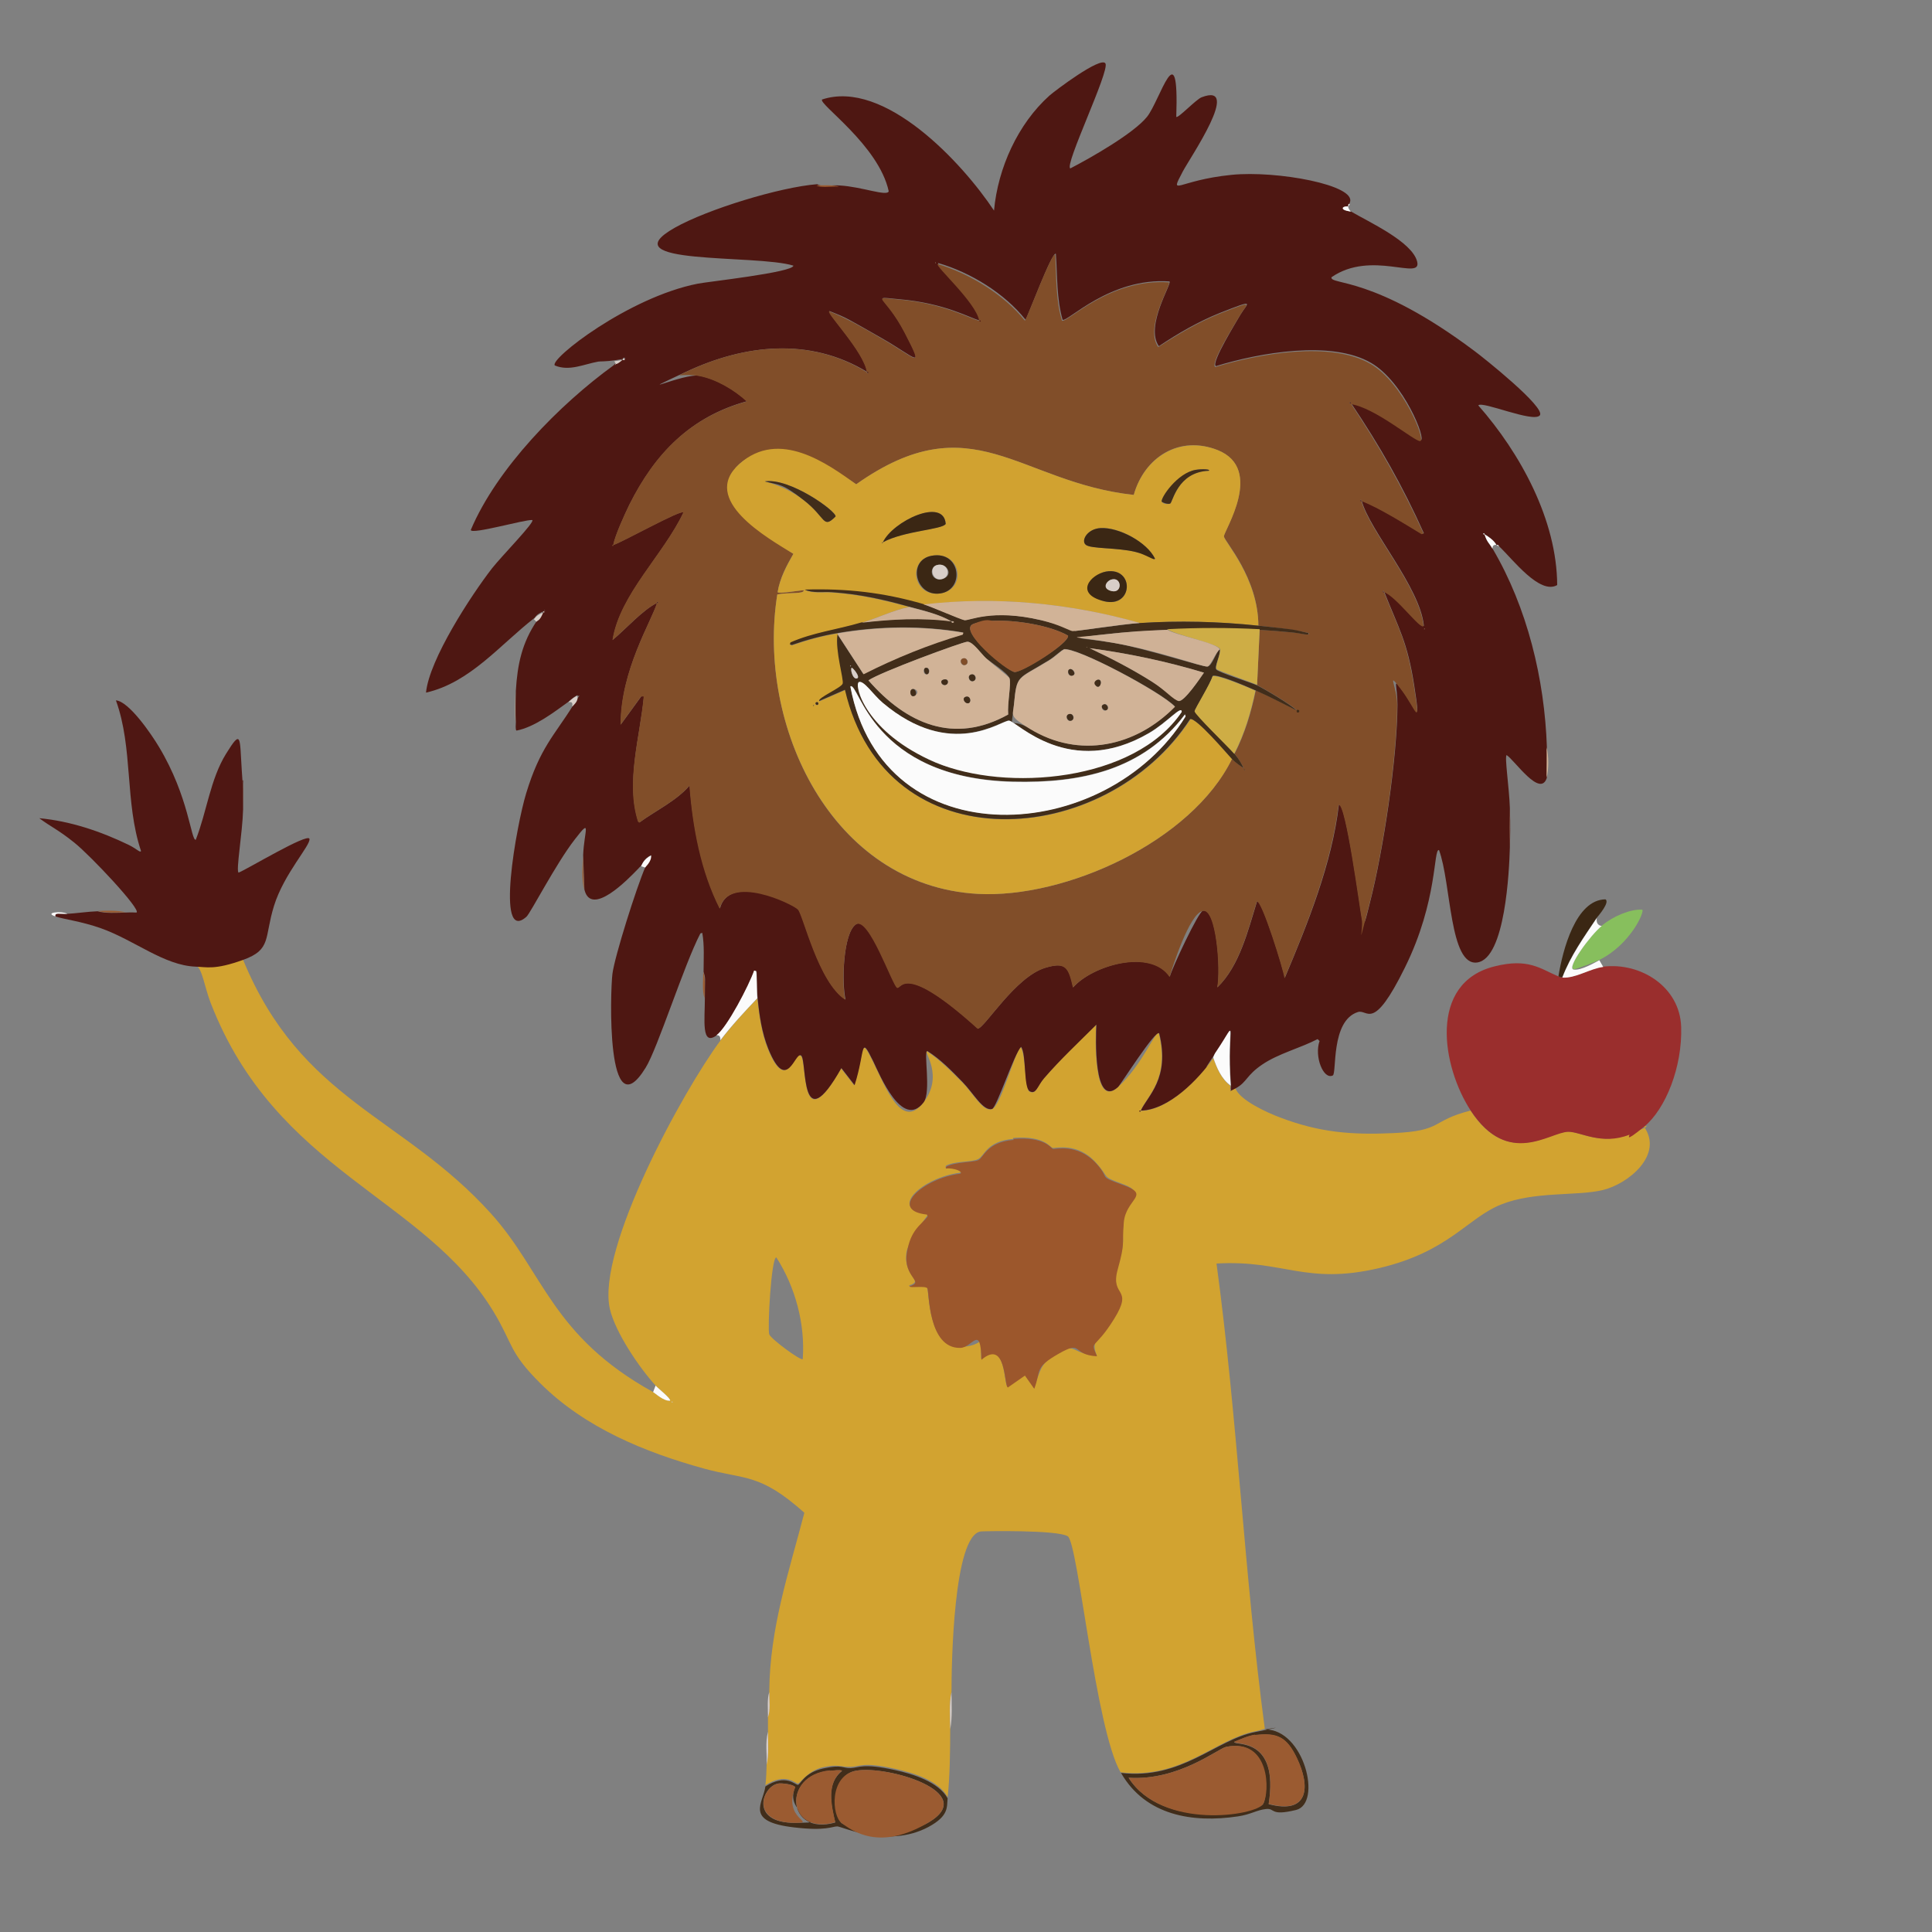 <svg xmlns="http://www.w3.org/2000/svg" viewBox="0 0 600 600"><rect x="0" y="0" width="600" height="600" fill="#808080" stroke="none"/><g><g id="Vrstva_1"><g><path d="M75.5,298.1c18.1,43.9,49.6,48.4,77,78.8,16.4,18.2,18.7,37.9,50.3,55.4.7.4,3.4,2.8,5.3,2.7.3-.7-3.7-3.8-4.5-4.7-5.1-5.6-12.5-16.5-14.2-23.8-4.2-18.5,22.7-67.7,34.3-83.3,3.4-4.5,7.6-9.1,11.5-13.1.6,5.3,1.3,10.8,3.3,15.7,5.8,14.3,8.1.5,10.2,2.1s-.5,26.9,12.5,3.9l4.1,5.3c3.4-10.6,1.6-16,5.8-7.4s9,21.2,15.6,12.8,0-16,1.2-16c4.1,2.7,7.5,6.2,10.9,9.6s6.4,9.2,9.2,8.4,6.9-17.2,9-19.3c1.6,2.2,1.2,13,2.7,13.8,2.1,1.1,2.4-1.7,4.5-4.1,5.1-5.9,10.7-11.2,16.2-16.6-.2,3.5-1,26.3,6.7,19.4s11.8-18,12.8-16.7c3.5,14.1-3.8,19.5-5.7,24s-.3,0-.4.2c.4.5.4-.2.4-.2,8.7-.2,17.8-9.7,22.6-16.4,1.1,3.2,2.5,6.5,5.3,8.6,0,.7-.2,1.3.2,1.6.5-.7,1.2-.7,1.4-.8,1.2,3.6,9.9,7.6,14,9.1,12.1,4.6,22.1,5.4,35,4.8,15.7-.7,11.4-3.8,24-7,11.6,17.7,24.5,6.7,30.2,6.5,3.7,0,10.3,4.3,19,.9s4.4-2.4,4.6-2.5c6.3,8.8-4.8,17.9-12.8,19.8s-21.2.3-31.6,4.5-16.1,14.6-37.7,19.7c-23,5.4-29.6-2.6-50.6-1.4,6.5,48,8.6,96.5,15,144.5-.2,0-1.1.4-3.1.8-12.2,2.4-22.8,15-41.7,12.7-7.8-13.5-13.2-71.3-16.4-73.3s-25.6-1.6-26.9-1.5c-8.7.8-9.2,42.1-9.2,49.7-.8,3.6-.4,7.7-.4,11.5,0,6.3-.1,15.2-.8,21.3-2.8-5.2-10.9-7.6-16.4-8.8-10-2.2-10.6-.7-13.7-.6s-3.8-.9-8.5.1-7.2,5-7.9,5.1-3.7-3.6-10.1.5c.3-2.2.3-4.4.4-6.6.8-3.1.4-7,.4-10.3s0-3,0-4.5c.8-2.1.4-5.3.4-7.8.2-19.7,6-36.6,10.9-55.4-13.9-12.4-18.3-10.2-31.1-13.7-18.5-5.1-37-12.7-50.8-26.4-9.9-9.8-8.5-12.2-14.6-22.3-21.6-35.7-67.6-43.5-87.9-96-1.9-4.9-2.6-10.8-4.6-11.6,3.5.1,11.6-.9,14.8-2.1ZM314.7,353.7c-8.4.7-8.9,5.3-11,6.3s-7,.5-9.9,2l-.2.6c2.6-.3,5.7,1,4.5,1.6-11.6,1.5-22.5,11.4-10.3,12.7l.2.6c-1.9,2.5-6.2,8.9-6.5,11.5-1.1,7.5,5.8,8.7.8,10.2.1.6,4.9-.3,5.6.6s.1,18.7,10.2,18.5,6.3-7.6,6.6,3.7c7.8-6.7,7,8.3,8.2,8.6l5.3-3.7,2.9,4.1c2.2-5.8,1.9-7.6,7.6-10.9s3.8.4,11.9.8c-2.3-5.2,1.8-5.9,5.3-11.6,6.2-10-1.8-4.8,1.1-15.3s1.2-7.3,1.9-14.6,7.3-8.9,0-11.6-3.9-1.6-8.5-6.7c-5.8-6.5-12.7-4.4-13.5-4.6s-2.6-3.9-12.3-3.1ZM241.1,390.5c-1.6,0-2.8,22.4-2.2,23.9s9.7,8.2,10.4,7.7c.8-10.9-2.3-22.4-8.2-31.6ZM208.7,435.2v.4l.2-.2-.2-.2Z" fill="#d2a330"></path><path d="M419.1,63.3c-.4,0-.4.5-.4.8,0,0-1.6,0-1.6.6s2.3,1,2.5,1c5.4,3.2,18.9,9.3,20.5,15.5s-14.2-3.7-26.6,4.9c-.5,2.5,13.1-.6,44.4,22.9,2.6,1.9,22.3,17.6,20.3,20s-18-4.6-19.1-3.1c13.1,14.9,24.4,35.6,24.5,55.8-5.4,3.1-13.7-7.9-18-12-.2-.4-.4-.4-.8-.4-.2-.2-.5-1.4-3.7-3.3-.1-.4,0-.6-.4-.2,0,.3.3.2.4.2.7,2.5,1.4,2.7,2.5,4.5,10.7,18.2,16.1,40.4,16.8,61.6.1,3.1,0,6.3,0,9.4-2,6.5-10-5.4-12.5-7-.7.4.8,10.1,1,16.4s.1,8.3,0,12.3c-.2,7.1-1.4,34.4-10.1,35.7s-8.1-24.7-11.9-34.9c-1.8-.6-.3,15.7-10.6,36.5-10,20.3-11.5,12.8-14.6,13.8-8.5,2.7-6.5,19.1-7.8,19.7-2.9,1.4-5.8-5.9-4.1-10.7l-.6-.6c-5.4,2.8-12.2,4.5-17.2,7.9s-4.7,5.4-8.1,7.3-.9,0-1.4.8c-.4-.3-.2-1-.2-1.6-1.4-19.4,2.6-21.1-4.4-10.7s-.9,2-1,2.1c-4.7,6.7-13.9,16.2-22.6,16.4,2-4.5,9.2-9.9,5.7-24-1.1-1.3-12,16-12.8,16.7-7.7,6.9-6.9-15.9-6.7-19.4-5.5,5.5-11.1,10.7-16.2,16.6-2.1,2.4-2.5,5.2-4.5,4.1s-1-11.6-2.7-13.8c-2.1,2.1-7.6,18.9-9,19.3-2.8.7-5.7-4.8-9.2-8.4s-6.8-7-10.9-9.6c-1.3,0,1.3,12.8-1.2,16-6.6,8.4-13.6-8.6-15.6-12.8-4.2-8.6-2.4-3.2-5.8,7.4l-4.1-5.3c-13,23-10.6-2.5-12.5-3.9s-4.4,12.2-10.2-2.1c-2-5-2.8-10.4-3.3-15.7s-.1-7.8-.4-8.4l-.6-.2c-1.6,4.6-8.4,17.7-11.7,20.1-4.9,3.6-3.7-4.8-3.7-11.5s.3-5.9-.4-8.2c0-4,.3-8.1-.4-12.1l-.6.2c-5.1,9.8-13.3,35.8-17,41.7-12.3,20-11-23.8-10.3-29.2s7.4-26.6,10.2-33.1,2.1-1.8,1.8-3.7c-2.4,1.1-2.9,3.1-3.1,3.3-.3.3-.6.5-.8.8l-.4.4c-2.8,2.9-14.3,14.8-16.4,6.2l-.4-10.7c.3-7.6,2.8-11.9-2.6-4.9-5.9,7.6-13.7,22.8-15,24-9.8,8.7-3.1-28.5-.1-38.3,4.3-14.2,8.9-18.2,14.5-27.2s2.1-1.7,1.4-3.3c-1.7.9-2.5,1.9-2.7,2-4.7,3.4-10.6,7.9-16.2,9-.4-.3-.2-1.9-.2-2.5-.2-2.5-.1-7.3,0-9.9.5-8.2,1.9-14.9,6.6-21.8s1-.2,2.1-2.9c.1,0,.3,0,.4-.2-.3-.4-.3,0-.4.2-2.4,1-2.5,1.7-2.9,2.1-10.7,8.3-20,20.1-33.7,23.2,1-10.3,14-30.2,20.5-38.6,2.9-3.7,13.5-14.5,12.5-15-2.3-.2-18.9,4.6-19.1,3.1,8.1-19.2,27.6-39,44.3-51.1.1-.1.3-.3.4-.4s.3-.1.4-.4c0,0,.2.4,2.1-1.2.3,0,.6.1.8-.2-.7-.6-.8.2-.8.2-.8.1-1.7.3-2.5.4-2.8.4-4.5.3-5.1.4-4.5.8-9,3.1-13.5,1.2-1.8-1.9,22.9-21.2,44.4-25.4,2.9-.6,29.6-3.5,29.7-5.6-11.5-3.6-57.7,0-36.8-11.8,10.1-5.7,32.6-12.6,44.2-13.5,1.2.9,4.3.2,7,.4,6.9.4,14.7,3.5,15.2,1.8-3.1-14.3-21.9-27.1-20.7-28.5,19.4-6.4,43.6,19.7,53.4,34.5,1.2-13.2,7.4-26.9,17.2-35.7,1.7-1.5,16-12.3,17.4-10s-12.9,31.8-10.9,32.6c6.4-3.3,19.7-10.9,23.8-16s10-26.9,9.1,0c.6.5,6.2-5.5,7.9-6.1,12.6-4.8-3.7,18.9-5.9,23.1-4.2,8.1-1.8,2.7,15.2,1,14-1.4,39,3.2,36.7,8.6ZM304.2,99.5c-2.5-.5-10.6-5.4-25.2-6.6-9-.8-4.1-1.4,2,10.3,6.3,12.2,3.7,8-7.2,1.8s-10.6-6.2-16.2-8.4c-1,.5,10.8,12.6,11.7,18.9-17.8-10.8-38-8.6-56.3,0s-.7.3,4.3,1.2c5.2,1,10.8,4.3,14.7,7.9-17.5,4.8-28.5,16.2-36.5,32.1-1.5,3.1-4.4,9.4-5,12.5s-.7,0-.2.4c.3,0,.2-.4.2-.4,2.1-.5,21.2-11.2,21.8-10.1-6.1,13.1-19.7,25.4-22,39.6,4-3.3,9.4-9.4,13.8-11.5-1.7,5.7-11.3,20.8-11.3,37.8l6.4-8.8h.8c-1.2,12.5-5.7,26.6-1.8,38.8l.4.4c5.1-3.7,11.5-6.7,15.6-11.5,1,12.9,3.6,26.6,9.4,38.2,2.8-11,22.5-1.7,24.3.3s6.3,22.6,14.7,28c-1.2-4.7-.9-20.7,3.3-23.4s11.6,19.3,12.8,19.7,2-8.1,25,12.7c2,0,11.6-16.1,21-18.9,6.5-1.9,7.2,0,8.6,6.1,6.1-6.9,24.1-12.1,30-3.3.7-2.7,8.9-20.2,10.3-20.5,4.2-.9,5.6,18.2,4.5,23.8,6.9-6.7,9.5-17.7,12.3-26.7,1.5-.6,8.4,21.6,8.6,23.8,7.1-16.8,14.7-35.6,16.8-53.8,2.2-1,6.8,33.5,7.2,35.5.6,3,1.1.2,2.4-4.9,4.2-16.3,8.5-44.9,8.6-61.6,0-5.9-1.6-8.7,1.2-4.9,4.7,6.2,6.1,12.5,4-1.1s-4.8-17.7-9.3-29.1c3.9,1.3,11.5,11.9,12.3,10.5-1.2-12-16.9-29.6-19.3-38.8,5.6,2.2,13.4,7,18.7,10.3l.6-.2c-6.6-14.7-13.6-27-22.6-40.4,7.4,1,20.3,11.4,21.6,11.5,1.9.1-5.2-18.1-15.4-24-12.4-7.2-34.8-3.1-48.2,1-1.6-1,6.7-14.3,7.7-16.1,2.2-3.6,4.9-4.9-6.5-.4-6.7,2.7-12.9,6.3-18.9,10.3-4.4-6.2,4.2-19.6,3.3-20.1-18.5-1.3-31.7,12.7-33.2,11.9-1.9-6.6-1.6-13.7-2.1-20.5-1.2-.7-8.6,19.2-9.4,20.5-6.5-8.2-17.1-14.7-27.1-17.6-1,.5,11.9,11.9,12.9,17.6ZM290.4,81.4v.4l.2-.2-.2-.2ZM442.3,195.1v.4l.2-.2-.2-.2Z" fill="#4e1712"></path><path d="M484,303.1c.7.3-.6.3,1.2.4,4.2.3,8.6-2.8,12.7-3.3,11.7-1.4,23.8,6.3,24.2,18.7s-4.8,25.5-11.5,31-4.2,2.4-4.6,2.5c-8.7,3.4-15.2-1-19-.9-5.7.1-18.5,11.2-30.2-6.5-9-13.7-13.4-39.8,7.4-44.9,10.4-2.6,14.1.7,19.7,3.1Z" fill="#9a2e2d"></path><path d="M75.5,242.3v9c-.2,7.6-2.3,19.2-1.4,19.7,2.4-.9,21.5-12.4,22-10.5s-7.9,10.8-11,20.8-.7,13.6-9.6,16.8-11.3,2.2-14.8,2.1c-9.8-.4-18.9-8.2-29.3-11.9-6.2-2.2-11.6-2.8-14.2-3.7-.3-1.3,1.4-.7,3.7-.8s6.4-.7,9.4-.8c2.3.7,6.1.5,8.6.4s2.3,0,3.5,0c1.5-.9-14.2-17.6-19.3-21.7s-7.3-4.9-10.9-7.6c9.7.9,19.1,4.1,27.8,8.3,2.6,1.3,3.5,2.5,3.8,1.9-5.1-15.2-2.4-31.9-7.8-46.8,4,.3,10.9,10.3,13.4,14.5,9.3,15.5,9.9,29.1,11.4,28.8,3.4-8.6,4.5-18.8,9.4-26.7s4.2-5.2,4.9,5.4.2,1.9.2,2.9Z" fill="#4f1713"></path><path d="M294.3,558.4c-.3,2.8.5,5.5-6,9-12.6,6.7-26.8-.2-28.3-.2s-3.5,1.5-13.5.3c-15.4-1.8-9.5-7.5-8.8-12.7,6.4-4.1,9.3-.4,10.1-.5s1.9-3.8,7.9-5.1,5.9,0,8.5-.1,3.7-1.6,13.7.6c5.6,1.2,13.6,3.7,16.4,8.8ZM257.7,549.9c-14.9,1.4-13.4,20.4,1.7,16.1-1.3-5.3-2.9-12.1,2.1-16-.3-.5-3.1-.1-3.8,0ZM265.9,549.9c-8.6,1.5-6.1,15.1-4.5,16.3,3.1,2.3,18.3,5,27.1-.3,15.6-9.3-12.9-17.7-22.6-16ZM241.7,553.9c-4.9.7-9.2,12.3,5.2,12.2s-4-1.1,0-11.1c-.5-.9-4.2-1.3-5.3-1.1Z" fill="#412d1a"></path><path d="M348.1,550.6c18.9,2.2,29.4-10.3,41.7-12.7s2.9-.8,3.1-.8c12.1-.1,17.8,23,9.6,25s-6.4-.6-9.3-.3-4.7,1.7-8.8,2.3c-14.1,2.1-28.6-.3-36.2-13.4ZM389.8,538.8c-2.2.3-4.4,1.3-6.5,2.2,0,1.3,14-1.9,10.7,19.3,12.4,3.3,13.1-5.3,8.7-14.4-3-6.2-5.9-7.9-12.9-7ZM380.8,542.5c-2.5.5-14.8,10.6-30.3,9.6,10.4,16.5,40.1,11.1,41.8,8.1s2.2-20.4-11.5-17.7Z" fill="#412d1a"></path><path d="M496.7,298.1c-1.2.6-7.3,3-8,2.9-2.2-.4,5.2-10.7,8.8-13.6s8.8-5.1,12.5-4.9c.9.5-3.7,10.9-13.3,15.6Z" fill="#87bf5d"></path><path d="M495.9,285c-4,6-8.1,11.6-10.7,18.5-1.9-.1-.5,0-1.2-.4,1.3-7.9,5.3-23.7,14.6-23.8,1.4.9-2.1,5-2.7,5.7Z" fill="#3b2714"></path><path d="M235.2,310c-3.9,4.1-8.1,8.6-11.5,13.1.1-1-.2-1.7-1.2-1.6,3.3-2.4,10.1-15.5,11.7-20.1l.6.2c.3.6.2,6.8.4,8.4Z" fill="#fbfbfb"></path><path d="M497.5,287.5c-3.6,2.9-11.1,13.2-8.8,13.6s6.8-2.3,8-2.9l1.2,2.1c-4.1.5-8.6,3.6-12.7,3.3,2.6-6.8,6.7-12.5,10.7-18.5-.2,1.3.2,2.3,1.6,2.5Z" fill="#fbfbfb"></path><path d="M202.8,432.4l.8-2.1c.8.9,4.9,4.1,4.5,4.7-2,.2-4.6-2.3-5.3-2.7Z" fill="#fbfbfb"></path><path d="M464.7,169.2c-.9,0-1.2.3-1.2,1.2-1-1.8-1.7-2-2.5-4.5,3.2,1.9,3.5,3.1,3.7,3.3Z" fill="#fbfbfb"></path><path d="M200.3,269.4l-1.2-.4c.2-.2.7-2.2,3.1-3.3.2,1.9-1.8,3.5-1.8,3.7Z" fill="#fbfbfb"></path><path d="M468.8,263.2c.1-4.1.1-8.3,0-12.3v12.3Z" fill="#cfb196"></path><path d="M295.1,537c0-3.7-.4-7.8.4-11.5,0,3.7.3,7.9-.4,11.5Z" fill="#d8cec8"></path><path d="M181.4,276.4c-.8-3.3-.5-7.3-.4-10.7l.4,10.7Z" fill="#9c5c31"></path><path d="M238.1,548.1c.1-3.4-.5-6.9.4-10.3,0,3.3.3,7.1-.4,10.3Z" fill="#d8cec8"></path><path d="M160.1,224.6v-9.9c-.1,2.6-.2,7.3,0,9.9Z" fill="#cfb196"></path><path d="M177.7,219.3c.2-1.1-.1-1.4-1.2-1.2.1,0,.9-1.1,2.7-2,.7,1.6-1.2,2.9-1.4,3.3Z" fill="#d8cec8"></path><path d="M480.3,241.5c0-3.1.1-6.3,0-9.4.7,2.4.7,7.1,0,9.4Z" fill="#cfb196"></path><path d="M75.5,251.3v-9c.1,3,0,6.1,0,9Z" fill="#9c5c31"></path><path d="M168.7,190.2c-1,2.6-1.7,2.4-2.1,2.9l-.8-.8c.4-.3.4-1,2.9-2.1Z" fill="#d8cec8"></path><path d="M39,283.3c-2.6.1-6.3.3-8.6-.4,2.5-.1,6.3-.2,8.6.4Z" fill="#9c5c31"></path><path d="M218.8,310c-.8-2.3-.4-5.6-.4-8.2.8,2.3.4,5.6.4,8.2Z" fill="#9c5c31"></path><path d="M238.5,533.3c0-2.4-.3-5.7.4-7.8,0,2.5.4,5.7-.4,7.8Z" fill="#d8cec8"></path><path d="M20.9,283.8c-2.2.1-4-.5-3.7.8-3.7-1.2,1.9-1.8,3.7-.8Z" fill="#fbfbfb"></path><path d="M260.6,58c-2.7-.2-5.8.4-7-.4,1.8-.1,5.4-.2,7,.4Z" fill="#9c5c31"></path><path d="M418.7,64.1c0,.7.4,1.1.8,1.6-.1,0-2.5-.3-2.5-1s1.6-.6,1.6-.6Z" fill="#fbfbfb"></path><path d="M193.3,111.8c-1.9,1.6-2,1.2-2.1,1.2,0-.1-.3-.6-.4-.8.8-.1,1.7-.3,2.5-.4Z" fill="#d8cec8"></path><path d="M418.7,64.1c0-.4,0-.8.4-.8,0,.2.1.3-.4.8Z" fill="#fbfbfb"></path><path d="M198.3,269.8c-.1.1-.3.3-.4.4l.4-.4Z" fill="#fbfbfb"></path><path d="M465.5,169.6s-.2.1-.8-.4c.4,0,.6,0,.8.4Z" fill="#fbfbfb"></path><path d="M190.5,113.8c.1-.1.3-.3.4-.4-.1.1-.3.3-.4.4Z" fill="#d8cec8"></path><path d="M190.9,113.4c0,0,.2-.3.4-.4,0,.3-.3.3-.4.4Z" fill="#d8cec8"></path><path d="M314.7,353.7c9.7-.8,11.7,2.9,12.3,3.1s7.6-1.9,13.5,4.6c4.6,5.1,0,3.6,8.5,6.7s.6,4.2,0,11.6.5,5.9-1.9,14.6,5.1,5.3-1.1,15.3-7.6,6.4-5.3,11.6c-8.1-.4-4.2-5.2-11.9-.8s-5.4,5.1-7.6,10.9l-2.9-4.1-5.3,3.7c-1.2-.3-.4-15.3-8.2-8.6-.3-11.3-2.8-3.7-6.6-3.7-10.1.2-9.6-17.6-10.2-18.5s-5.4,0-5.6-.6c5-1.5-1.9-2.7-.8-10.2s4.6-9,6.5-11.5l-.2-.6c-12.2-1.3-1.3-11.3,10.3-12.7,1.1-.6-2-1.9-4.5-1.6l.2-.6c2.9-1.5,8.2-1.3,9.9-2s2.5-5.6,11-6.3Z" fill="#9c572c"></path><path d="M382.1,337.1c-2.8-2.1-4.2-5.4-5.3-8.6,0,0,0-.7,1-2.1,7-10.4,3-8.6,4.4,10.7Z" fill="#fbfbfb"></path><path d="M354.2,344.9s0,.7-.4.2c0-.3.4-.2.4-.2Z" fill="#4e1712"></path><polygon points="208.7 435.2 208.9 435.4 208.7 435.6 208.7 435.2" fill="#fbfbfb"></polygon><path d="M419.5,125.3s0-.7-.4-.2c0,.3.4.2.4.2,8.9,13.4,15.9,25.7,22.6,40.4l-.6.2c-5.3-3.2-13.1-8.1-18.7-10.3-.1-.4-.1-.6-.4-.2,0,.3.3.2.4.2,2.4,9.2,18.1,26.8,19.3,38.8-.8,1.5-8.5-9.2-12.3-10.5-.1-.3,0-.6-.4-.2,0,.3.3.2.4.2,4.5,11.3,7.1,15.1,9.3,29.1s.7,7.3-4,1.1-1.2-.9-1.2,4.9c-.1,16.7-4.4,45.3-8.6,61.6s-1.8,7.9-2.4,4.9-5-36.5-7.2-35.5c-2.2,18.2-9.7,37-16.8,53.8-.2-2.2-7.1-24.5-8.6-23.8-2.8,9-5.4,20-12.3,26.7,1.1-5.6-.3-24.7-4.5-23.8s-9.5,17.9-10.3,20.5c-5.9-8.8-23.9-3.6-30,3.3-1.4-6-2.1-8.1-8.6-6.1-9.4,2.8-18.9,18.9-21,18.9-23-20.8-23.6-12.2-25-12.7s-8.8-22.3-12.8-19.7-4.5,18.7-3.3,23.4c-8.4-5.4-13.1-26.3-14.7-28s-21.5-11.3-24.3-.3c-5.9-11.6-8.4-25.2-9.4-38.2-4.1,4.8-10.5,7.7-15.6,11.5l-.4-.4c-3.9-12.2.7-26.3,1.8-38.8h-.8s-6.4,8.8-6.4,8.8c0-16.9,9.6-32.1,11.3-37.8.2-.1.6,0,.2-.4-.3,0-.2.2-.2.4-4.3,2-9.8,8.2-13.8,11.5,2.2-14.2,15.8-26.5,22-39.6-.5-1.1-19.6,9.6-21.8,10.1.6-3.1,3.5-9.4,5-12.5,7.9-15.9,18.9-27.3,36.5-32.1-3.9-3.6-9.5-6.9-14.7-7.9-5.1-1-8.4.7-4.3-1.2,18.3-8.7,38.6-10.9,56.3,0,0,.2,0,.3.2.4.4-.4,0-.3-.2-.4-.9-6.3-12.7-18.4-11.7-18.9,5.7,2.2,11,5.4,16.2,8.4,10.9,6.2,13.5,10.4,7.2-1.8-6.1-11.7-11-11.1-2-10.3,14.5,1.2,22.7,6.2,25.2,6.6s0,.3.2.4c.5-.4-.2-.4-.2-.4-1-5.7-13.9-17.1-12.9-17.6,10,3,20.6,9.5,27.1,17.6.9-1.3,8.3-21.3,9.4-20.5.4,6.9.1,13.9,2.1,20.5,1.6.8,14.7-13.2,33.2-11.9.9.5-7.7,13.9-3.3,20.1,6-3.9,12.2-7.6,18.9-10.3,11.4-4.5,8.7-3.3,6.5.4s-9.3,15-7.7,16.1c13.4-4.1,35.8-8.2,48.2-1,10.2,5.9,17.4,24.1,15.4,24s-14.1-10.5-21.6-11.5ZM249.6,183.2c.3,1.4-4.6.7-8.2,1.4-6.5,40.7,16.8,90.5,62.2,93,27.4,1.5,66.5-16.3,79-41.9,1.4,1.4,3.4,2.6,3.7,2.9s0,.5.4.8l.2.4-.2-.4-.4-.8c-.6-1.2-2.1-3.6-2.9-4.5,3.2-6.2,5.2-12.9,6.6-19.7,4.3,1.9,8.5,4.1,12.7,6.2s-.2,1.3.8.6c.1-.9-.8-.5-.8-.6-1.4-1.6-10-6.7-12.3-7.8l.8-17.2c3.4.2,6.7.5,10.1.8s5.7,1.2,5.1.2c-5.1-1.2-10.4-1.7-15.6-2.3,0-14.9-10.5-26.2-10.7-27.7s12.7-20.9-1.9-26.8c-11.9-4.8-22.8,2.1-26.1,13.9-35.9-3.9-50.1-28.8-86.2-3.3-8.8-6.3-26.8-14.8-36.3-6.3s8.8,23,16.8,27.9c-2.2,3.7-4.2,7.5-4.9,11.9.4.6,6.9-.6,8.2-.6Z" fill="#814e29"></path><path d="M193.3,111.8s.1-.8.8-.2c-.2.4-.5.2-.8.2Z" fill="#d8cec8"></path><polygon points="290.4 81.4 290.6 81.6 290.4 81.8 290.4 81.4" fill="#814e29"></polygon><path d="M190.5,169.2s0,.3-.2.4c-.5-.4.2-.4.2-.4Z" fill="#814e29"></path><polygon points="442.3 195.1 442.5 195.3 442.3 195.5 442.3 195.1" fill="#814e29"></polygon><path d="M461,166c0,0-.3,0-.4-.2.3-.4.3-.2.4.2Z" fill="#fbfbfb"></path><path d="M168.7,190.2c.1-.3,0-.6.4-.2,0,.3-.3.2-.4.2Z" fill="#d8cec8"></path><path d="M265.9,549.9c9.7-1.7,38.1,6.7,22.6,16s-24,2.5-27.1.3-4-14.8,4.5-16.3Z" fill="#9b5b31"></path><path d="M257.7,549.9c.7,0,3.5-.4,3.8,0-4.9,3.9-3.3,10.7-2.1,16-15.1,4.3-16.6-14.7-1.7-16.1Z" fill="#9b5b31"></path><path d="M241.7,553.9c1-.2,4.8.3,5.3,1.1-4.1,10,6.8,11.1,0,11.1-14.4,0-10.2-11.5-5.2-12.2Z" fill="#9b5b31"></path><path d="M380.8,542.5c13.7-2.8,13.6,14,11.5,17.7s-31.4,8.3-41.8-8.1c15.5,1,27.7-9,30.3-9.6Z" fill="#9b5b31"></path><path d="M389.8,538.8c7-.9,9.9.8,12.9,7,4.4,9.1,3.7,17.8-8.7,14.4,3.3-21.1-10.6-18-10.7-19.3,2-.8,4.3-1.9,6.5-2.2Z" fill="#9b5b31"></path><path d="M390.8,194.3c-12.3-1.3-24.6-1.6-36.9-.8-21.6-6.2-44.6-8.4-66.9-5.7-12.5-3.6-23.9-4.9-36.9-4.5-.1,0-.3,0-.4,0-1.3,0-7.8,1.2-8.2.6.7-4.3,2.8-8.2,4.9-11.9-8-4.9-29.2-16.8-16.8-27.9s27.5,0,36.3,6.3c36.1-25.5,50.3-.6,86.2,3.3,3.3-11.7,14.2-18.6,26.1-13.9,14.6,5.9,1.8,25.2,1.9,26.8s10.6,12.8,10.7,27.7ZM371.4,145.9c-5.7,1-11.1,9-10.6,9.9s2.2.8,2.6.6c.8-.3,2.2-9.9,12-10.2.7-.5-2.2-.6-4-.3ZM237.5,149.5c4.5,1.2,8.4,3,12.2,5.9,6.9,5.3,5.8,9,9.8,5,.3-1.6-14.2-12.1-22-10.9ZM274.2,168.4h-.2s0,.4,0,.4l.2-.4c6.7-3.6,18.6-4,19.5-5.7-.6-8.4-16.5-.7-19.5,5.7ZM341.8,164c-4.1.2-6.2,3.9-4.6,5.2s9.7.8,15.4,2.2,5.8,2.8,6.1,2.1c-2.6-5.2-11.3-9.9-16.9-9.5ZM289.3,172.6c-7.6,1.4-5.7,12.9,2.7,11.7s6.5-13.4-2.7-11.7ZM343.5,177.5c-4.9.9-5.6,7.9-.7,9.2,9.2,2.4,9.6-10.7.7-9.2Z" fill="#d1a230"></path><path d="M282.4,188.5c-5.1,1-9.9,3.5-14.8,4.9-7.3,2.1-14.9,3.1-22,6.2l-.2.6.6.2c4.6-1.6,9.4-2.9,14.2-3.7v.4c-.8,5,2.1,13.7,1.6,15.3s-7.8,4.4-7.3,5.4l8-3.5c12.7,54.6,80.9,49.4,107.2,9.1,1.9-.6,11.3,10.6,12.9,12.3-12.5,25.6-51.7,43.4-79,41.9-45.4-2.6-68.7-52.4-62.2-93,3.7-.7,8.6,0,8.2-1.4.1,0,.3,0,.4,0,2.6,1.2,5.6.6,8.4.8,8.5.6,15.9,2.3,24,4.5ZM253.5,218.1c-.5.2-.2,1.1.4.8s.2-1.1-.4-.8ZM252.6,218.9v.4l.2-.2-.2-.2Z" fill="#d2a331"></path><path d="M286.9,187.7c2.5.7,12,4.8,12.6,4.9,1.5.2,8.4-3.7,23.8,0s9.3,3.4,9.8,3.4c1,.1,15.3-2.1,20.7-2.5,12.3-.8,24.7-.5,36.9.8s10.5,1.1,15.6,2.3c.6,1-2,.1-5.1-.2s-6.7-.6-10.1-.8c-9.7-.5-19.1-.5-28.7,0s-14.2.8-21.1,1.6c-10.6,1.3-5,.8,4.8,2.5s27.4,7.5,28.9,7.3,2.7-4.7,3.8-5.3c.3,1.5-1.7,5.3-1.1,6.2s10.9,4.1,12.6,4.9c2.3,1.1,10.9,6.2,12.3,7.8-4.2-2.1-8.4-4.3-12.7-6.2s-11.9-5.1-13.3-4.5c-.8,2.7-5.5,10.3-5.6,10.9,0,.9,10.7,11.3,12.3,13.2s2.3,3.3,2.9,4.5c-.3-.2-2.3-1.4-3.7-2.9s-11-12.8-12.9-12.3c-26.3,40.4-94.5,45.5-107.2-9.1l-8,3.5c-.5-1,6.9-4.1,7.3-5.4s-2.4-10.3-1.6-15.3l8,12.3c9.9-5,20.1-9.2,30.8-12.3l.2-.6c-12.7-2.2-26.3-2-39,.2-4.8.8-9.6,2.1-14.2,3.7l-.6-.2.2-.6c7-3.1,14.7-4,22-6.2,9.3-1.1,18.6-1.6,27.9-.4,0,0,0,.8.8.2-.2-.3-.5-.2-.8-.2-4.1-2.3-8.7-3.3-13.1-4.5-8.1-2.3-15.5-3.9-24-4.5-2.8-.2-5.8.4-8.4-.8,13-.4,24.5.9,36.9,4.5ZM308.6,192.8c-1.4,0-5.3.5-6.4,1-4.8,2,10.9,14.7,12.9,14.9s17-8.9,16.6-11.3c-5.8-3.3-16.6-4.9-23.1-4.6ZM300.4,199.3c-1.6.1-27.4,9.6-30.7,12,11.8,13.5,26.6,20,43.4,10.6-.3-3.5,1-9.6.4-11.3s-6.3-5.3-7.3-6.2c-1.6-1.4-4.1-5.2-5.8-5.1ZM337.3,201h.3s.3,0,.3,0h-.3s-.3,0-.3,0ZM338.4,201.3c6.6,3.1,13,6.4,19.2,10.3s7.8,5.9,8.4,6.1c1.7.4,6.8-7.2,7.9-8.8-11.6-3.5-23.5-6-35.5-7.6ZM330.3,201.7c-.7.2-2.5,2-4.5,3.3-9.9,6.1-10,4.3-10.9,13.7s-1.8,3.5,5,7.6c15.3,9.4,32.8,5.6,45-6.9-4.2-4.5-30.7-18.6-34.6-17.8ZM264.1,206.6v.4l.2-.2-.2-.2ZM264.5,207.4c-.5.2.2,3.6,1.6,3.3s-1.3-3.4-1.6-3.3ZM266.6,211.9c-1.5,1,7.2,17.9,23.9,24.9s61.8,6,76.4-15.7c.1-2.3-4.5,3.3-10.2,6.6-24.6,14.3-41-3.7-43.4-3.9s-17.9,12.3-39.2-5.5c-3.1-2.6-6.1-7.3-7.6-6.4ZM264.1,213.2c10.2,54,79.5,49,104.1,9.2l-.2-.6c-13,17.4-32.5,21.4-53.4,20.9-44.1-1-47.8-31.1-50.5-29.6Z" fill="#412d1a"></path><path d="M389.9,214.4c-1.4,6.8-3.4,13.5-6.6,19.7-1.6-1.9-12.4-12.3-12.3-13.2s4.7-8.2,5.6-10.9c1.4-.6,11.3,3.6,13.3,4.5Z" fill="#cead45"></path><path d="M391.2,195.5l-.8,17.2c-1.7-.8-12.2-4.4-12.6-4.9-.6-.9,1.4-4.6,1.1-6.2s-14.2-4.5-16.4-6.2c9.7-.5,19.1-.5,28.7,0Z" fill="#cead45"></path><path d="M402.7,220.5c0,0,1-.3.8.6-1,.7-.8-.6-.8-.6Z" fill="#412d1a"></path><path d="M386.7,239.4c-.4-.3-.4-.8-.4-.8l.4.8Z" fill="#412d1a"></path><path d="M304.2,99.5s.7,0,.2.4c-.3,0-.2-.4-.2-.4Z" fill="#4e1712"></path><path d="M386.7,239.4l.2.4-.2-.4Z" fill="#412d1a"></path><path d="M204,187.3c0-.2,0-.3.2-.4.4.4,0,.3-.2.4Z" fill="#4e1712"></path><path d="M269.3,115.5c.1,0,.7,0,.2.4-.2,0-.2-.2-.2-.4Z" fill="#4e1712"></path><path d="M422.8,155.7c-.1,0-.3,0-.4-.2.3-.4.3-.2.4.2Z" fill="#4e1712"></path><path d="M419.5,125.3s-.3,0-.4-.2c.4-.5.4.2.4.2Z" fill="#4e1712"></path><path d="M429.8,184c-.1,0-.3,0-.4-.2.3-.4.3,0,.4.2Z" fill="#4e1712"></path><path d="M353.8,193.5c-5.4.3-19.7,2.6-20.7,2.5s-3.9-2-9.8-3.4c-15.4-3.6-22.3.3-23.8,0s-10.1-4.1-12.6-4.9c22.4-2.6,45.3-.4,66.9,5.7Z" fill="#d1b397"></path><path d="M289.3,172.6c9.1-1.7,10.4,10.6,2.7,11.7s-10.3-10.3-2.7-11.7ZM290.9,175.5c-2.6.8-1.8,5.3,1.8,4.3s1.5-5.2-1.8-4.3Z" fill="#3b2714"></path><path d="M341.8,164c5.6-.3,14.4,4.3,16.9,9.5-.3.7-2.7-1.3-6.1-2.1-5.8-1.4-13.8-.9-15.4-2.2s.5-5,4.6-5.2Z" fill="#3b2714"></path><path d="M274.2,168.4c3-6.5,18.9-14.1,19.5-5.7-1,1.8-12.8,2.1-19.5,5.7Z" fill="#3b2714"></path><path d="M343.5,177.5c8.9-1.5,8.5,11.5-.7,9.2s-4.2-8.3.7-9.2ZM345.1,180c-1.6.5-1.6,3.3.3,3.6,3.2.5,2.9-4.6-.3-3.6Z" fill="#3b2714"></path><path d="M237.5,149.5c7.8-1.2,22.3,9.3,22,10.9-4,4-2.9.4-9.8-5s-7.6-4.7-12.2-5.9Z" fill="#412d1a"></path><path d="M371.4,145.9c1.8-.3,4.7-.2,4,.3-9.8.4-11.2,9.9-12,10.2s-2.5-.4-2.6-.6c-.5-1,4.8-9,10.6-9.9Z" fill="#412d1a"></path><polygon points="274.2 168.4 274 168.8 274 168.4 274.2 168.4" fill="#3b2714"></polygon><path d="M260.2,197.1v-.4c12.7-2.2,26.3-2.4,39-.2l-.2.6c-10.6,3.1-20.9,7.3-30.8,12.3l-8-12.3Z" fill="#d1b397"></path><path d="M295.5,193c-9.3-1.2-18.6-.7-27.9.4,4.9-1.4,9.7-3.9,14.8-4.9,4.5,1.2,9.1,2.2,13.1,4.5Z" fill="#cfb196"></path><path d="M253.5,218.1c.6-.3.9.6.4.8s-.9-.6-.4-.8Z" fill="#412d1a"></path><polygon points="252.6 218.9 252.8 219.1 252.6 219.3 252.6 218.9" fill="#412d1a"></polygon><path d="M330.3,201.7c3.9-.9,30.4,13.3,34.6,17.8-12.2,12.4-29.7,16.2-45,6.9-6.7-4.1-5.3-4.1-5-7.6.9-9.4,1-7.6,10.9-13.7,2-1.2,3.8-3.1,4.5-3.3ZM332.3,207.8c-1.1.3-.7,2.5.8,2s0-2.3-.8-2ZM340.9,211.1c-.6.1-.9,1.7-.4,2,1.3.9,2.1-2.4.4-2ZM342.5,218.9c-.9.6.1,2.4,1.2,1.6s-.1-2.4-1.2-1.6ZM331.9,221.8c-1.2.4-.6,2.5.8,2s.6-2.5-.8-2Z" fill="#d1b397"></path><path d="M266.6,211.9c1.5-1,4.5,3.8,7.6,6.4,21.3,17.9,36.9,5.3,39.2,5.5s18.8,18.2,43.4,3.9c5.7-3.3,10.3-8.9,10.2-6.6-14.6,21.7-54.6,24.9-76.4,15.7s-25.4-24-23.9-24.9Z" fill="#fbfbfb"></path><path d="M264.1,213.2c2.7-1.6,6.4,28.5,50.5,29.6,20.9.5,40.3-3.5,53.4-20.9l.2.6c-24.5,39.8-93.9,44.7-104.1-9.2Z" fill="#fbfbfb"></path><path d="M300.4,199.3c1.7-.1,4.3,3.7,5.8,5.1s7.2,5.8,7.3,6.2c.6,1.8-.7,7.9-.4,11.3-16.9,9.4-31.6,2.9-43.4-10.6,3.3-2.4,29-11.9,30.7-12ZM299,204.5c-1.2.4-.6,2.5.8,2s.6-2.5-.8-2ZM287.5,207.4c-1,.2-.8,2.3.4,2s.8-2.3-.4-2ZM301.5,209.5c-1.2.4-.6,2.5.8,2s.6-2.5-.8-2ZM292.9,211.1c-1.2.4-.4,2.1.8,1.6s.9-2.2-.8-1.6ZM283.4,214c-1.2.2-.7,3.1.8,2s.2-2.2-.8-2ZM299.9,216.4c-1.3.4,0,2.3.8,2,1.1-.3.7-2.5-.8-2Z" fill="#d1b397"></path><path d="M308.6,192.8c6.5-.3,17.3,1.3,23.1,4.6.4,2.3-14.1,11.5-16.6,11.3s-17.7-12.9-12.9-14.9,5-.9,6.4-1Z" fill="#9b5b31"></path><path d="M362.4,195.5c2.3,1.7,16,4.2,16.4,6.2-1.1.6-2.9,5.2-3.8,5.3-1.5.2-15.2-4.9-28.9-7.3s-15.4-1.3-4.8-2.5,14.1-1.3,21.1-1.6Z" fill="#cfb196"></path><path d="M338.4,201.3c12,1.6,23.9,4.1,35.5,7.6-1.1,1.6-6.2,9.2-7.9,8.8s-4-3.3-8.4-6.1c-6.2-3.9-12.6-7.2-19.2-10.3Z" fill="#cfb196"></path><path d="M264.5,207.4c.3-.2,2.9,3,1.6,3.3s-2.1-3-1.6-3.3Z" fill="#d8cec8"></path><polygon points="337.3 201 337.5 201 337.8 201 337.5 201.1 337.3 201" fill="#cfb196"></polygon><path d="M295.5,193c.3,0,.6-.1.8.2-.7.6-.8-.2-.8-.2Z" fill="#cfb196"></path><polygon points="264.1 206.6 264.3 206.8 264.1 207 264.1 206.6" fill="#d8cec8"></polygon><path d="M290.9,175.5c3.3-1,4.8,3.3,1.8,4.3s-4.4-3.5-1.8-4.3Z" fill="#d8cec8"></path><path d="M345.1,180c3.3-1,3.6,4.2.3,3.6s-2-3.1-.3-3.6Z" fill="#d8cec8"></path><path d="M331.9,221.8c1.4-.5,2,1.6.8,2s-2-1.6-.8-2Z" fill="#412d1a"></path><path d="M332.3,207.8c.8-.2,2.1,1.6.8,2s-1.9-1.8-.8-2Z" fill="#412d1a"></path><path d="M340.9,211.1c1.7-.3.9,3-.4,2s-.2-1.9.4-2Z" fill="#412d1a"></path><path d="M342.5,218.9c1.1-.8,2.1,1.1,1.2,1.6s-2.1-1.1-1.2-1.6Z" fill="#412d1a"></path><path d="M301.5,209.5c1.4-.5,2,1.6.8,2s-2-1.6-.8-2Z" fill="#412d1a"></path><path d="M299,204.5c1.4-.5,2,1.6.8,2s-2-1.6-.8-2Z" fill="#814e29"></path><path d="M299.9,216.4c1.5-.5,1.9,1.8.8,2s-2.1-1.6-.8-2Z" fill="#412d1a"></path><path d="M283.4,214c1-.2,1.4,1.6.8,2-1.5,1-2-1.8-.8-2Z" fill="#412d1a"></path><path d="M292.9,211.1c1.7-.6,1.9,1.3.8,1.6s-2-1.2-.8-1.6Z" fill="#412d1a"></path><path d="M287.5,207.4c1.2-.2,1.3,1.9.4,2s-1.3-1.9-.4-2Z" fill="#412d1a"></path></g></g></g></svg>
